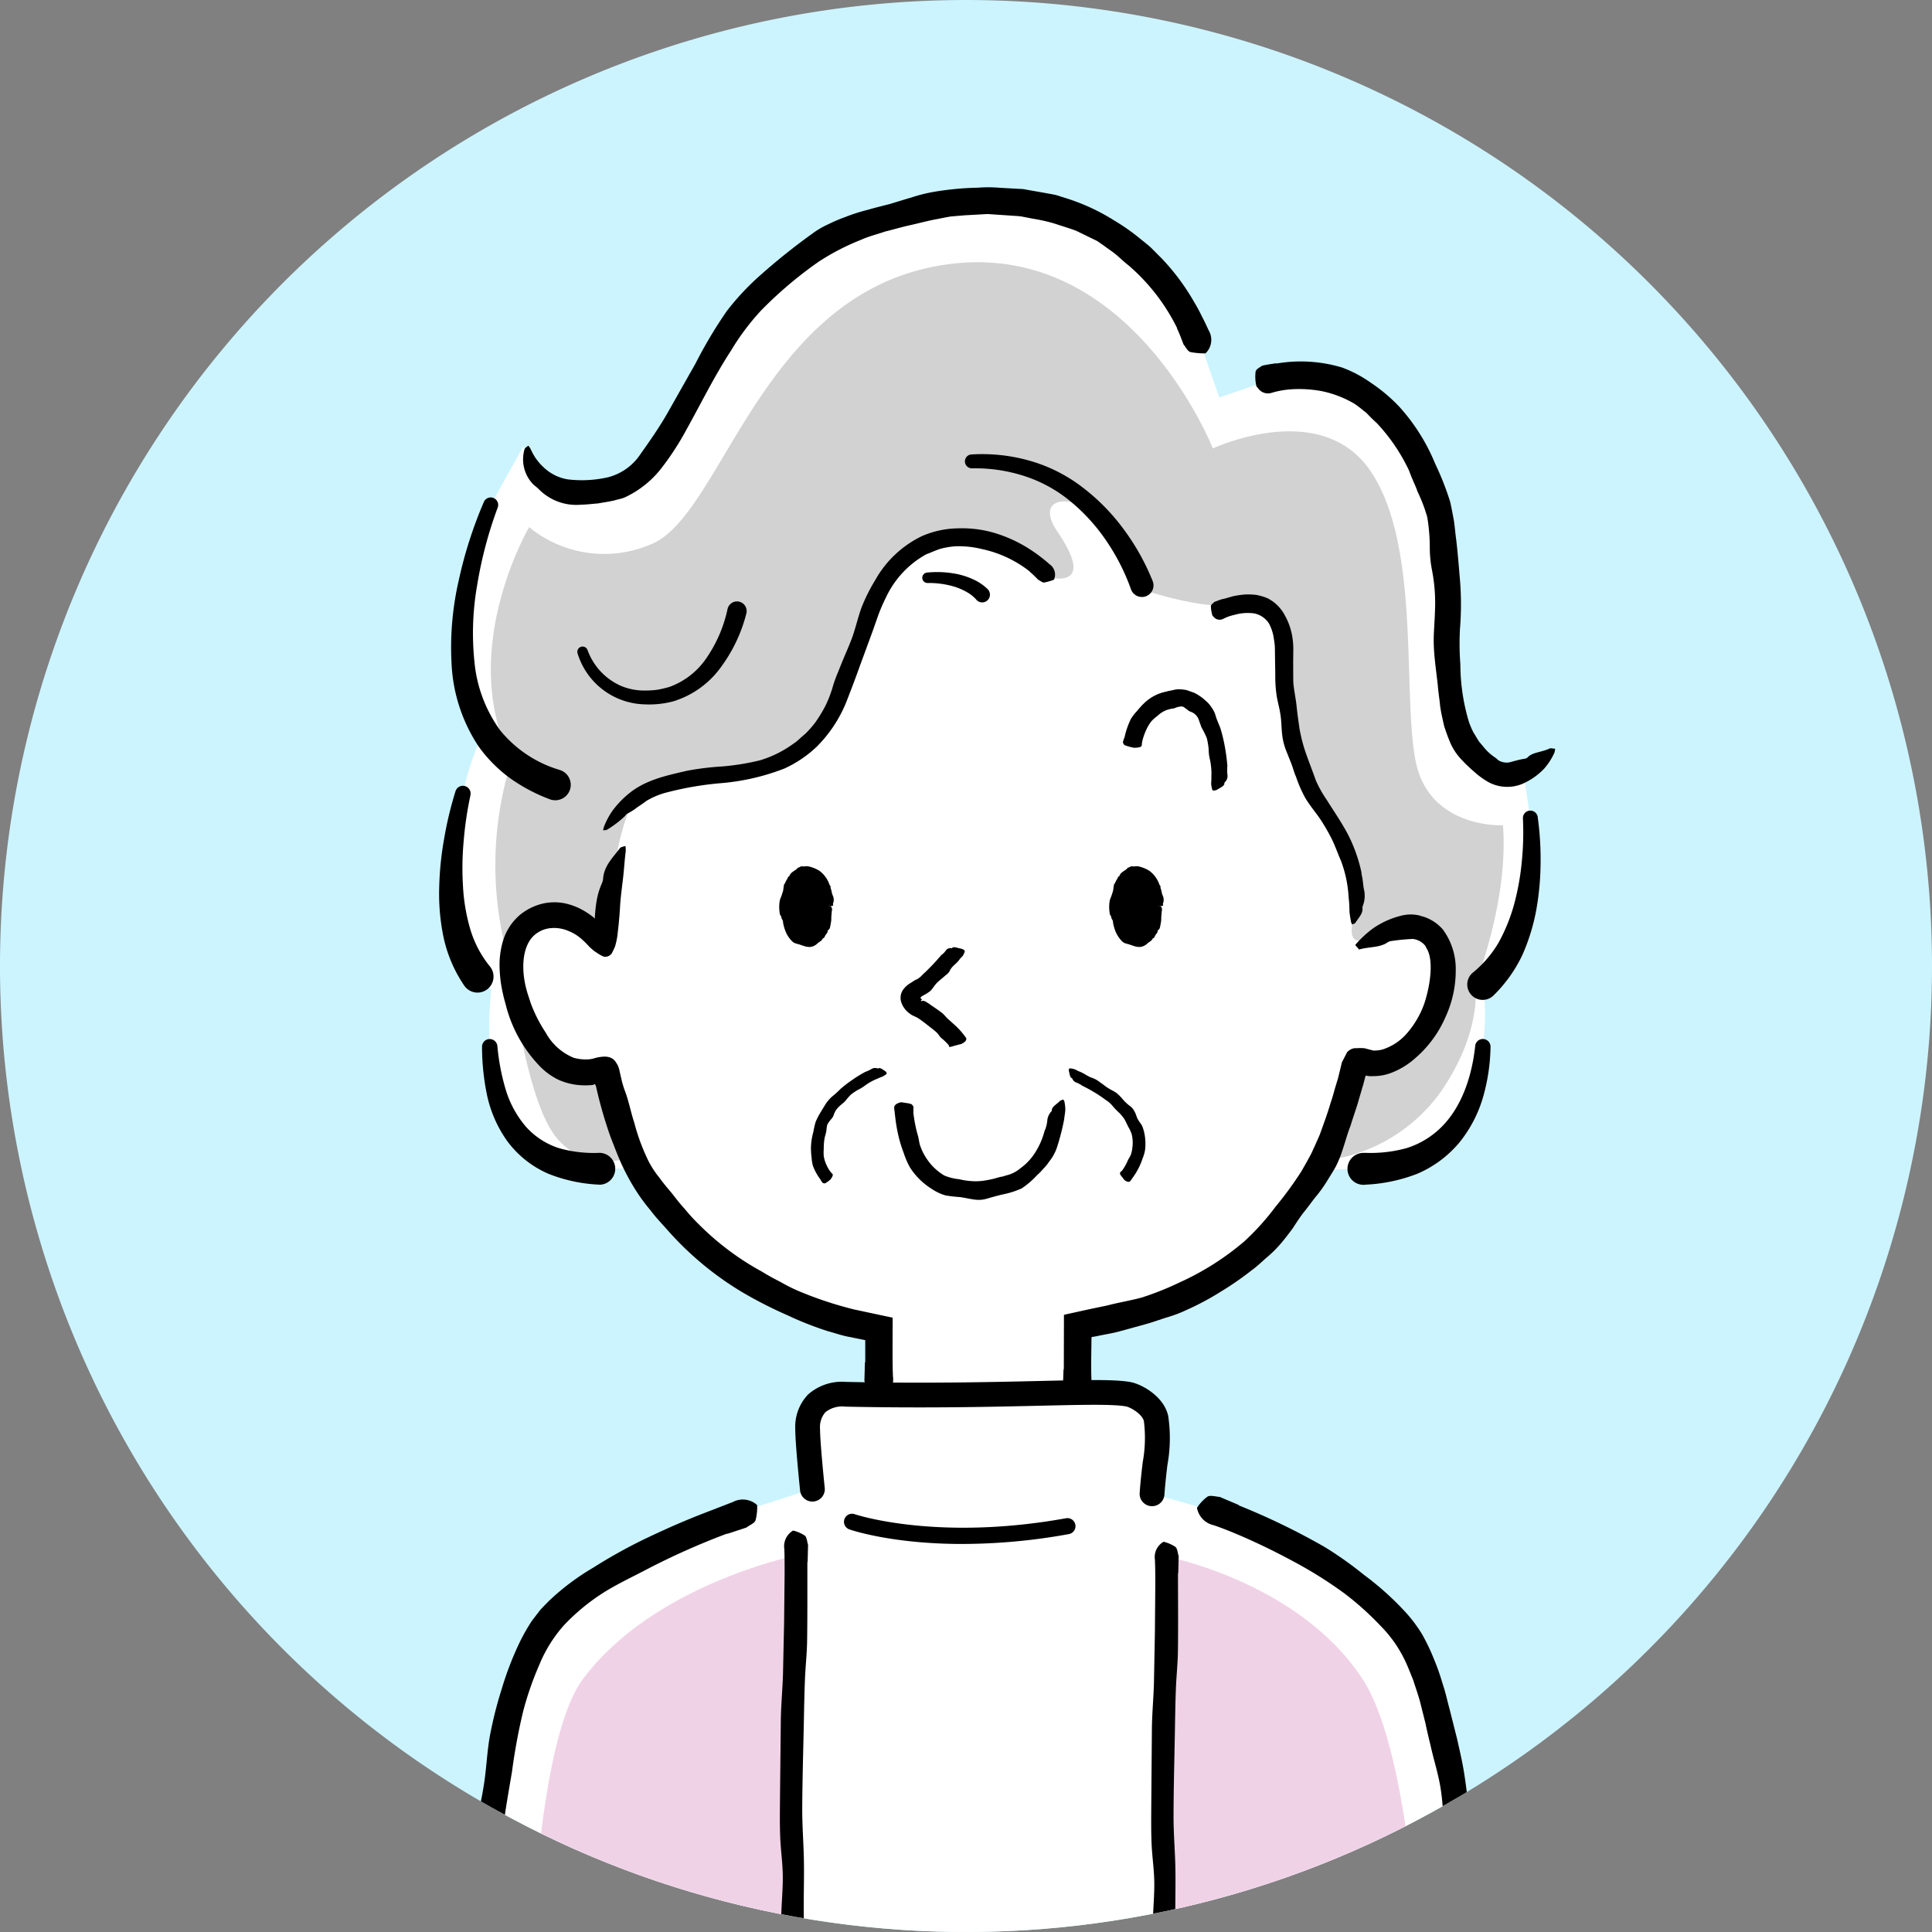 <svg xmlns="http://www.w3.org/2000/svg" xmlns:xlink="http://www.w3.org/1999/xlink" width="230" height="230" viewBox="0 0 230 230">
  <rect x="0" y="0" width="230" height="230" fill="#808080" stroke="none"/>
  <defs>
    <clipPath id="clip-path">
      <path id="パス_71" data-name="パス 71" d="M230,115A115,115,0,1,1,115,0,115,115,0,0,1,230,115" transform="translate(445 194.001)" fill="#ccf4ff"/>
    </clipPath>
    <clipPath id="clip-path-2">
      <rect id="長方形_2" data-name="長方形 2" width="230" height="230" fill="none"/>
    </clipPath>
  </defs>
  <g id="グループ_6" data-name="グループ 6" transform="translate(-445 -194)">
    <path id="パス_35" data-name="パス 35" d="M230,115A115,115,0,1,1,115,0,115,115,0,0,1,230,115" transform="translate(445 194.001)" fill="#ccf4ff"/>
    <g id="マスクグループ_2" data-name="マスクグループ 2" clip-path="url(#clip-path)">
      <g id="グループ_5" data-name="グループ 5" transform="translate(445 194.001)">
        <g id="グループ_4" data-name="グループ 4" transform="translate(0 -0.001)" clip-path="url(#clip-path-2)">
          <path id="パス_37" data-name="パス 37" d="M39.077,230.232c.39-26.424,1.041-74.63,10.588-85.823,7.166-8.4,24.384-13.5,24.384-13.5l6.523-2.085s-.564-5.425-.564-7.16.651-4.2,4.556-4.121c18.7.39,30.2-.651,33.626,0,.883.167,2.937,1.256,3.295,2.892.5,2.275-.2,4.966-.475,8.953l5.41,1.522s17.219,5.828,24.385,14.233c6.5,7.626,7.27,28.94,8.686,52.518.664,11.031.99,29.4,1.164,32.568Z" transform="translate(16.131 48.434)" fill="#fff"/>
          <path id="パス_38" data-name="パス 38" d="M166.493,90.287l-.8-5.177c-1.8.958-4.223.9-6.9-2.809-5.63-7.8,1.588-24.461-6.387-36.842a15.429,15.429,0,0,0-18.57-6.714l-4.367,1.5-1.832-5.237S122.791,14.493,97.32,17.443C65.825,21.091,67.786,48.058,56.85,50.658c-9.262,2.2-10.232-4.6-10.232-4.6l-3.88,6.958s-7.161,16.656-.769,26.914a31.044,31.044,0,0,0-2.54,7.436s-4.131,14.363,1.664,21.732a13.152,13.152,0,0,0,1.712,1.633,41.442,41.442,0,0,0-.2,6.759c.292,4.7,1.337,14.522,13.04,14.567,0,0,1.847.049,4.511-.127,4.59,8.967,13.543,16.379,29.039,18.985v8.244l23.623.308.038-8.5c14.762-2.645,23.485-10.565,28.286-18.908,3.394.143,5.735,0,5.735,0,11.7-.045,13.461-9.883,13.96-14.567a29.093,29.093,0,0,0,.04-7.416c7.252-6.167,5.612-19.783,5.612-19.783" transform="translate(15.688 7.082)" fill="#fff"/>
          <path id="パス_39" data-name="パス 39" d="M97.989,224.008c.168-31.148.4-23.92.4-47.155s-.083-45.711-.083-45.711,15.891,3.011,23.467,14.628,7.926,53.376,8.967,78.324Z" transform="translate(40.45 54.137)" fill="#f0d2e6"/>
          <path id="パス_40" data-name="パス 40" d="M76.56,224.008c-.17-31.148-.4-23.92-.4-47.155s.085-45.711.085-45.711S59.566,134.632,51.3,145.77c-7.537,10.159-7.061,57.281-7.491,78.324Z" transform="translate(18.085 54.137)" fill="#f0d2e6"/>
          <path id="パス_41" data-name="パス 41" d="M127.315,44.263S117.423,19.1,95.38,22.394,69,52.42,60.321,55.718a14.109,14.109,0,0,1-14.4-2.082S37.239,68.388,43.834,81.4a41.109,41.109,0,0,0-.348,23.777s1.736,15.274,5.208,20.48,9.719,2.95,9.719,2.95a35.736,35.736,0,0,1-3.645-10.066s-7.116,1.736-9.373-7.462.174-10.414,2.6-11.107,6.595,3.3,6.943,1.909,1.215-12.5,3.471-15.446,10.76-2.778,16.141-4.686,8.156-6.769,11.454-16.835,12.54-12.454,21.739-5.338c0,0,5.9,1.693,1.085-5.38-2.978-4.373,2.061-4.664,4.99-1.563a18.978,18.978,0,0,1,4.642,8.114c.346.521,8.5,2.778,10.76,2.084s5.728-1.215,6.249,4.859,1.215,13.885,4.165,18.4,5.38,9.2,4.686,12.5-1.041,5.032,1.909,3.991,7.29-3.817,8.679,2.6-3.211,11.541-6.163,12.41-4.077.26-4.077.26l-4.079,11.194a19.922,19.922,0,0,0,13.711-7.984c5.206-7.375,4.251-13.016,4.251-13.016s3.993-9.892,3.3-18.917c0,0-8.851.434-10.412-7.724s.607-25.512-5.294-34.365-18.831-2.776-18.831-2.776" transform="translate(17.073 9.123)" fill="#d2d2d2"/>
          <path id="パス_42" data-name="パス 42" d="M100.194,133.644c0,3.083.033,6.165-.007,9.248-.018,1.517-.189,3.033-.244,4.552-.068,1.752-.09,3.505-.121,5.26-.061,3.33-.155,6.66-.157,9.991,0,2.023.179,4.046.219,6.071.037,1.91-.021,3.82-.006,5.73.016,1.772.047,3.543.114,5.314.107,2.813.2,5.62.072,8.437-.086,1.865.04,3.74.064,5.609l.112,9.836.088,8.8c0,.288-.038.578-.041.867-.011,1.054-.044,2.108-.013,3.16a11.838,11.838,0,0,1-.4,3.98,1.9,1.9,0,0,0-.055.575c.021,1.29-.7,2.294-1.147,3.4-.068.171-.316.26-.482.388a3.179,3.179,0,0,1-.15-.568c-.071-.9-.154-1.8-.174-2.7-.021-1.157.049-2.316.017-3.471-.085-3.141.194-6.283-.064-9.43-.15-1.837-.028-3.7-.023-5.552.007-2.027.073-4.055.021-6.081-.055-2.118-.264-4.233-.322-6.352-.044-1.693.057-3.391.061-5.086a53.6,53.6,0,0,0-.281-6.646,27.638,27.638,0,0,1-.069-3.872c.03-1.58.192-3.158.165-4.734-.025-1.52-.263-3.035-.322-4.556-.065-1.54-.042-3.086-.035-4.628.025-3.064.051-6.126.075-9.2.031-1.712.184-3.422.239-5.134.04-2.056.079-4.093.117-6.134q.023-2.78.047-5.554c0-1.037,0-2.075-.044-3.11a2.092,2.092,0,0,1,.846-2.025c.073-.048.177-.131.237-.109a4.557,4.557,0,0,1,1.355.6c.243.206.267.716.386,1.091a.4.4,0,0,1,0,.116l-.047,1.912Z" transform="translate(40.043 53.632)"/>
          <path id="パス_43" data-name="パス 43" d="M68.988,132.723c-.007,3.129.016,6.259-.031,9.388-.023,1.541-.2,3.081-.259,4.623-.072,1.78-.1,3.56-.136,5.34-.071,3.381-.174,6.762-.185,10.143,0,2.054.168,4.107.2,6.161.031,1.938-.033,3.878-.021,5.818.01,1.8.037,3.6.1,5.393.1,2.855.189,5.706.049,8.566-.092,1.892.03,3.8.047,5.7l.086,9.986.062,8.933c0,.292-.04.586-.042.879-.014,1.071-.051,2.14-.023,3.21a12.132,12.132,0,0,1-.411,4.032,1.9,1.9,0,0,0-.057.582c.018,1.31-.709,2.314-1.157,3.43-.069.172-.318.259-.483.384a3.323,3.323,0,0,1-.148-.579c-.068-.914-.148-1.827-.165-2.742-.018-1.173.055-2.347.027-3.519-.078-3.187.21-6.369-.038-9.566-.146-1.865-.018-3.754-.007-5.633.013-2.054.083-4.111.038-6.165-.051-2.149-.253-4.3-.305-6.445-.04-1.718.066-3.439.073-5.158a54.833,54.833,0,0,0-.261-6.74,28.657,28.657,0,0,1-.059-3.928c.034-1.6.2-3.2.178-4.8-.021-1.541-.253-3.077-.309-4.618-.059-1.563-.032-3.129-.021-4.693q.049-4.662.1-9.33c.035-1.736.192-3.47.253-5.209.044-2.084.089-4.151.134-6.222q.03-2.819.061-5.631c0-1.051.006-2.105-.035-3.153a2.173,2.173,0,0,1,.853-2.066c.072-.051.175-.136.236-.114a4.407,4.407,0,0,1,1.353.591c.243.2.266.723.383,1.1a.361.361,0,0,1,0,.117l-.052,1.941Z" transform="translate(27.128 53.24)"/>
          <path id="パス_44" data-name="パス 44" d="M103.469,50.647l1.222-.346A12.094,12.094,0,0,1,106,50.106a7.717,7.717,0,0,1,1.393.037,5.98,5.98,0,0,1,1.417.418,4.777,4.777,0,0,1,2.029,2.02,7.727,7.727,0,0,1,.928,2.824,8.991,8.991,0,0,1,.078,1.38L111.831,58c0,.814.006,1.619.01,2.422.052.979.288,1.943.39,2.912.089.917.225,1.817.35,2.724a20.461,20.461,0,0,0,.6,2.451c.415,1.266.911,2.465,1.341,3.706a13.54,13.54,0,0,0,1.284,2.3c.821,1.325,1.772,2.67,2.574,4.2a18.462,18.462,0,0,1,1.555,4.351c.035.147.034.3.062.449.129.54.153,1.081.243,1.615a3.324,3.324,0,0,1-.123,2.047.6.6,0,0,0-.033.291c.045.648-.514,1.173-.848,1.718-.051.085-.249.13-.379.194a1.136,1.136,0,0,1-.133-.274c-.075-.435-.16-.866-.194-1.3a13.894,13.894,0,0,0-.1-1.666,14.374,14.374,0,0,0-.925-4.378c-.353-.794-.633-1.616-1.01-2.409a22.568,22.568,0,0,0-1.457-2.536c-.585-.858-1.294-1.67-1.83-2.612a15.45,15.45,0,0,1-1.03-2.386c-.237-.518-.363-1.069-.572-1.6-.182-.456-.373-.935-.63-1.582a7.372,7.372,0,0,1-.463-1.916c-.09-.8-.075-1.6-.209-2.383-.11-.753-.335-1.492-.449-2.251a14.988,14.988,0,0,1-.154-2.317l-.034-2.3-.014-1.041a7.178,7.178,0,0,0-.106-.949,5.379,5.379,0,0,0-.6-1.931,2.7,2.7,0,0,0-1.8-1.205,5.727,5.727,0,0,0-2.318.182A5.354,5.354,0,0,0,103.5,53a.921.921,0,0,1-1.154-.259c-.048-.044-.12-.1-.131-.151a4.142,4.142,0,0,1-.181-1.1c.017-.218.26-.339.407-.5a.129.129,0,0,1,.057-.025c.322-.113.626-.247.962-.338Z" transform="translate(42.119 20.675)"/>
          <path id="パス_45" data-name="パス 45" d="M71.315,77.58c-.013,2.058-1.187,4.1-2.612,4.09s-2.556-2.075-2.552-4.134,1.187-4.1,2.617-4.086,2.564,2.071,2.547,4.13" transform="translate(27.307 30.322)"/>
          <path id="パス_46" data-name="パス 46" d="M71.625,77.774l-.468-.1c-.213-.047-.263-.1-.218-.17a.54.54,0,0,0,.088-.144.869.869,0,0,0-.021-.462c-.008-.027-.038-.049-.057-.073s-.066-.052-.054-.085a1.312,1.312,0,0,0-.086-.771,2.949,2.949,0,0,0-.24-.493c-.035-.085.013-.218-.054-.288-.261-.25-.393-.575-.648-.794a2.3,2.3,0,0,0-.227-.186.292.292,0,0,0-.257-.085c-.082.021-.126-.058-.194-.1a.444.444,0,0,0-.463-.006.616.616,0,0,1-.377.1c-.064.008-.081.089-.136.109a.765.765,0,0,0-.4.318,3.171,3.171,0,0,0-.328.528c-.044.143-.127.261-.168.4a4.591,4.591,0,0,0-.1.53.5.5,0,0,1-.093.171.321.321,0,0,0-.065.26c.024.106-.068.185-.107.277-.007.016-.051.024-.037.04.147.188-.123.3-.155.458-.027.107-.137.213-.085.325a.881.881,0,0,1,.045.266.191.191,0,0,1-.078.194.118.118,0,0,0,0,.2c.073.061.057.126.081.188a.993.993,0,0,0,.106.192.233.233,0,0,1,.035.066,4.017,4.017,0,0,0,.184.633c.031.076.122.134.113.222a.469.469,0,0,0,0,.246.354.354,0,0,0,.073.129.338.338,0,0,1,.079.417c-.014.032.023.042.024.069a2.218,2.218,0,0,0,.025.237c.006.025.014.051.042.059.119.042.134.146.164.253a.462.462,0,0,0,.271.275c.318.136.561.28.835.374a.8.8,0,0,0,.336.045.359.359,0,0,0,.153-.089c.066-.042.162.03.246.013a.435.435,0,0,0,.374-.229,1.859,1.859,0,0,1,.309-.408c.072-.11.223-.164.246-.314.052-.267.266-.441.34-.7a3.945,3.945,0,0,0,.155-.61,1.039,1.039,0,0,0-.066-.342.1.1,0,0,1,0-.058c.044-.11-.031-.242-.057-.357a.778.778,0,0,1,.01-.379c.017-.072.117-.137.307-.2.143-.047.268-.1.4-.155.405.011.405.016.452.1a.592.592,0,0,1,.047.459c-.024.1-.008.2-.028.3a6.74,6.74,0,0,0-.038.764l0,.014c-.028.2-.054.4-.1.6a2.8,2.8,0,0,1-.065.321.655.655,0,0,1-.1.179c-.045.061-.154.088-.155.167,0,.257-.215.393-.314.6-.065.117-.088.284-.27.3-.11.319-.446.414-.682.648a1.445,1.445,0,0,1-.858.384,2.031,2.031,0,0,1-.723-.12c-.2-.065-.4-.131-.591-.2a3.985,3.985,0,0,1-.547-.165,1.47,1.47,0,0,1-.386-.328,3.6,3.6,0,0,1-.634-1,5.146,5.146,0,0,1-.312-1.067.725.725,0,0,0-.107-.4c-.141-.165-.061-.38-.253-.543-.014-.011-.007-.028-.01-.042a4.476,4.476,0,0,1-.027-1.64c.057-.271.2-.523.27-.78.041-.153.107-.3.137-.449.035-.22.058-.451.1-.682a.085.085,0,0,1,.018-.04c.15-.181.2-.415.339-.6.1-.114.076-.321.277-.365.107-.414.533-.588.862-.842.071-.049.1-.165.2-.182.167-.032.294-.191.487-.153.236.038.452-.038.677-.006a4.026,4.026,0,0,1,1.373.551A3.4,3.4,0,0,1,71.651,75.2a1.445,1.445,0,0,1,.129.2c.017.049-.028.123-.007.17.127.3.134.616.264.91a1.187,1.187,0,0,1,.034.945.225.225,0,0,0,.014.162c.028.1-.031.133-.459.189" transform="translate(27.102 30.129)"/>
          <path id="パス_47" data-name="パス 47" d="M99.117,77.58c-.013,2.058-1.187,4.1-2.612,4.09s-2.556-2.075-2.552-4.134,1.187-4.1,2.617-4.086,2.564,2.071,2.547,4.13" transform="translate(38.784 30.322)"/>
          <path id="パス_48" data-name="パス 48" d="M99.427,77.774l-.468-.1c-.213-.047-.263-.1-.218-.17a.54.54,0,0,0,.088-.144.869.869,0,0,0-.021-.462c-.008-.027-.038-.049-.057-.073s-.066-.052-.054-.085a1.312,1.312,0,0,0-.086-.771,2.947,2.947,0,0,0-.24-.493c-.035-.085.013-.218-.054-.288-.261-.25-.393-.575-.648-.794a2.3,2.3,0,0,0-.227-.186.292.292,0,0,0-.257-.085c-.082.021-.126-.058-.194-.1a.445.445,0,0,0-.463-.006.616.616,0,0,1-.377.1c-.064.008-.082.089-.134.109a.763.763,0,0,0-.4.318,3.27,3.27,0,0,0-.328.528c-.044.143-.127.261-.168.4a4.584,4.584,0,0,0-.1.53.5.5,0,0,1-.093.171.316.316,0,0,0-.065.26c.024.106-.068.185-.109.277-.006.016-.049.024-.035.04.147.188-.123.3-.155.458-.027.107-.137.213-.085.325a.881.881,0,0,1,.045.266.194.194,0,0,1-.078.194.118.118,0,0,0,0,.2c.073.061.057.126.081.188a.994.994,0,0,0,.106.192.233.233,0,0,1,.035.066,4.015,4.015,0,0,0,.184.633c.031.076.121.134.113.222a.469.469,0,0,0,0,.246.376.376,0,0,0,.073.129.338.338,0,0,1,.079.417c-.014.032.021.042.024.069a2.214,2.214,0,0,0,.025.237c.006.025.014.051.042.059.119.042.134.146.164.253a.463.463,0,0,0,.271.275c.318.136.561.28.835.374a.8.8,0,0,0,.336.045.359.359,0,0,0,.153-.089c.066-.042.162.03.246.013a.435.435,0,0,0,.374-.229,1.859,1.859,0,0,1,.309-.408c.072-.11.223-.164.246-.314.052-.267.266-.441.34-.7a3.943,3.943,0,0,0,.155-.61,1.04,1.04,0,0,0-.066-.342.1.1,0,0,1,0-.058c.044-.11-.031-.242-.057-.357a.778.778,0,0,1,.01-.379c.017-.072.117-.137.307-.2.143-.047.268-.1.4-.155.405.011.405.016.452.1a.592.592,0,0,1,.047.459c-.024.1-.008.2-.028.3a6.42,6.42,0,0,0-.038.764l0,.014c-.028.2-.054.4-.1.6a2.8,2.8,0,0,1-.065.321.656.656,0,0,1-.1.179c-.045.061-.154.088-.155.167,0,.257-.215.393-.314.6-.065.117-.088.284-.27.3-.11.319-.446.414-.682.648a1.445,1.445,0,0,1-.858.384,2.031,2.031,0,0,1-.723-.12c-.2-.065-.4-.131-.591-.2a3.909,3.909,0,0,1-.545-.165,1.455,1.455,0,0,1-.387-.328,3.607,3.607,0,0,1-.636-1,5.319,5.319,0,0,1-.311-1.067.725.725,0,0,0-.107-.4c-.143-.165-.061-.38-.251-.543-.014-.011-.008-.028-.011-.042a4.477,4.477,0,0,1-.027-1.64c.057-.271.2-.523.27-.78.041-.153.109-.3.137-.449.035-.22.058-.451.1-.682a.085.085,0,0,1,.018-.04c.15-.181.2-.415.339-.6.1-.114.076-.321.278-.365.106-.414.531-.588.86-.842.071-.049.1-.165.2-.182.167-.032.294-.191.487-.153.236.038.452-.038.677-.006a4.046,4.046,0,0,1,1.375.551A3.408,3.408,0,0,1,99.453,75.2a1.445,1.445,0,0,1,.129.2c.017.049-.028.123-.007.17.127.3.134.616.264.91a1.187,1.187,0,0,1,.034.945.225.225,0,0,0,.014.162c.028.1-.031.133-.459.189" transform="translate(38.578 30.129)"/>
          <path id="パス_49" data-name="パス 49" d="M81.645,91.51a6.39,6.39,0,0,0-.927-.9c-.184-.162-.309-.422-.5-.609a7.422,7.422,0,0,0-.711-.593c-.469-.366-.94-.75-1.455-1.1a3.484,3.484,0,0,0-.516-.268l-.275-.133a4.211,4.211,0,0,1-.357-.242A2.726,2.726,0,0,1,75.95,86.3a1.686,1.686,0,0,1,.236-1.423,2.91,2.91,0,0,1,.923-.824l.41-.266a1.942,1.942,0,0,1,.314-.15,2.735,2.735,0,0,0,.716-.6c.411-.366.8-.767,1.192-1.173q.515-.551,1.01-1.129c.031-.038.09-.052.126-.088a2.7,2.7,0,0,0,.373-.4.652.652,0,0,1,.7-.314.1.1,0,0,0,.1-.049c.129-.184.689.049,1.095.11a2.685,2.685,0,0,1,.35.179c.011.055.041.124.028.16a2.129,2.129,0,0,1-.208.476c-.123.178-.307.3-.425.482-.328.486-.884.757-1.14,1.318-.15.329-.469.5-.718.737-.281.254-.592.472-.853.747-.273.291-.475.675-.778.954a5.179,5.179,0,0,1-.838.523c-.253.161-.4.233-.209.393.124.076.061.065.042.1s-.134.114-.061.155.2-.1.475.045a4.4,4.4,0,0,1,.654.418c.437.3.9.6,1.353.954.253.195.452.475.692.7l.893.8a8.714,8.714,0,0,1,.8.843c.148.177.294.369.451.588.134.167.076.451-.427.711a.836.836,0,0,1-.172.078c-.366.079-.77.2-1.057.278a1.365,1.365,0,0,1-.311.057c-.01,0-.007-.006-.007-.006a.577.577,0,0,0-.054-.161Z" transform="translate(31.324 32.95)"/>
          <path id="パス_50" data-name="パス 50" d="M94.789,63.921a9.769,9.769,0,0,1,.769-2.292,5.753,5.753,0,0,1,.757-.978,8.986,8.986,0,0,1,.983-1.057,5.254,5.254,0,0,1,2.488-1.236c.273-.095.544-.113.824-.185a2.458,2.458,0,0,1,.835-.086,4.287,4.287,0,0,1,.788.1c.287.1.565.2.849.3a5.618,5.618,0,0,1,1.328.9,3.711,3.711,0,0,1,.8.907,3.14,3.14,0,0,1,.479,1.041c.151.478.352.9.528,1.355a18.926,18.926,0,0,1,.567,2.388q.189,1.068.273,2.136c.008.071-.023.141-.021.213.008.256-.013.513.018.767a1.016,1.016,0,0,1-.312.964.168.168,0,0,0-.044.137c.014.312-.572.541-.94.784a1.826,1.826,0,0,1-.391.068c-.04-.045-.1-.088-.114-.131a3.814,3.814,0,0,1-.122-.617c-.011-.261.04-.527.016-.788a8.048,8.048,0,0,0-.161-2.14,5.229,5.229,0,0,1-.158-1.246,7.9,7.9,0,0,0-.226-1.342,10.114,10.114,0,0,0-.624-1.257c-.127-.355-.243-.674-.359-1a1.557,1.557,0,0,0-.893-.859,1.083,1.083,0,0,1-.494-.314c-.206-.085-.319-.322-.643-.329a2.309,2.309,0,0,0-.834.213,1.756,1.756,0,0,1-.379.058c-.116.037-.233.066-.352.092a3.116,3.116,0,0,0-1.274.749,4.821,4.821,0,0,0-.732.643,4.762,4.762,0,0,0-.639,1.077,6.514,6.514,0,0,0-.4,1.106,2.858,2.858,0,0,0-.112.651c-.006.184-.167.3-.742.326a.87.87,0,0,1-.191,0,5.98,5.98,0,0,1-1.057-.287c-.186-.079-.186-.222-.26-.332-.007-.011,0-.021,0-.03.041-.165.088-.326.137-.485Z" transform="translate(39.06 23.977)"/>
          <path id="パス_51" data-name="パス 51" d="M89.673,131.188l.014-5.388,0-1.077c.333-.092.7-.158,1.043-.239l2.06-.452,2.077-.434c1.341-.352,2.727-.574,4.082-.94a35.3,35.3,0,0,0,4.487-1.79,32.428,32.428,0,0,0,7.739-4.909,30.164,30.164,0,0,0,3.726-4.141,42.227,42.227,0,0,0,3.086-4.236c.4-.708.81-1.407,1.178-2.129.338-.739.677-1.475.992-2.22.432-1.215.886-2.41,1.243-3.642.209-.6.384-1.219.554-1.837l.277-.92.073-.229.088-.36.179-.723.2-.851.418-.81.206-.405a1.6,1.6,0,0,1,.34-.28,1.258,1.258,0,0,1,.819-.2,5.516,5.516,0,0,1,.89,0l.976.25a.518.518,0,0,0,.275.027l.189-.007a3.448,3.448,0,0,0,.774-.133,6.411,6.411,0,0,0,2.953-2.015,10.954,10.954,0,0,0,1.972-3.425c.75-2.256,1.12-5.181.3-6.546-.09-.112-.107-.28-.208-.377a2.189,2.189,0,0,0-1.459-.78,23.981,23.981,0,0,0-2.6.253,1.063,1.063,0,0,0-.451.188c-.9.6-2.142.479-3.293.8-.114.041-.123-.119-.113-.069,0,.013-.035.021.008.013-.048.017.01-.031-.008-.01v0l-.389-.438.038-.062a.876.876,0,0,1,.088-.114A12.925,12.925,0,0,1,126.5,78.7a10.21,10.21,0,0,1,3.331-1.5,4.708,4.708,0,0,1,1.366-.141,5.586,5.586,0,0,1,.716.093l.634.184a5.149,5.149,0,0,1,2.253,1.509,7.942,7.942,0,0,1,1.531,4.869,13.184,13.184,0,0,1-1.2,5.507,13.572,13.572,0,0,1-3.718,5.025A9.066,9.066,0,0,1,128.4,96a5.966,5.966,0,0,1-1.863.3l-.243.006-.109,0-.178-.01a1.056,1.056,0,0,1-.239-.037c-.2-.106-.213.179-.253.3l-.114.441c-.049.178-.054.226-.15.534l-.452,1.537c-.287,1.055-.678,2.075-.99,3.124-.4,1.016-.674,2.084-1.034,3.129a12.93,12.93,0,0,1-.742,1.776c-.312.564-.67,1.106-1,1.654a15.751,15.751,0,0,1-1.376,1.916c-.492.613-.937,1.255-1.435,1.858-.461.6-.872,1.232-1.284,1.875-.454.608-.911,1.219-1.41,1.8a14.052,14.052,0,0,1-1.642,1.639c-.588.5-1.136,1.057-1.766,1.507a37.089,37.089,0,0,1-3.783,2.625,32.638,32.638,0,0,1-4.049,2.162,15.8,15.8,0,0,1-2.388.9c-.812.25-1.6.551-2.42.774l-2.91.8c-.964.291-1.961.422-2.939.641l-.329.059-.186.03c-.184-.021-.14.144-.151.268l-.028,2.131c-.007.988-.011,1.977.035,2.963a1.848,1.848,0,0,1-1.03,1.928c-.088.047-.212.126-.285.1a6.282,6.282,0,0,1-1.626-.572c-.292-.2-.318-.682-.458-1.04a.288.288,0,0,1,0-.11l.068-1.821Z" transform="translate(36.972 31.811)"/>
          <path id="パス_52" data-name="パス 52" d="M85.629,132.743l0-2.533c0-.081.007-.1-.045-.1l-1.847-.377c-.858-.153-1.69-.451-2.532-.677a39.422,39.422,0,0,1-4.811-1.892,51.006,51.006,0,0,1-5.322-2.706,37.544,37.544,0,0,1-8.747-7.181c-.759-.866-1.567-1.691-2.262-2.615a21.658,21.658,0,0,1-2.023-2.823,26.246,26.246,0,0,1-1.523-2.9c-.439-1-.822-2.023-1.219-3.038a51.849,51.849,0,0,1-1.681-5.815.791.791,0,0,0-.058-.219l-.032-.082a.755.755,0,0,0-.068-.131c-.048-.035-.113.016-.157.038l-.069.03c-.028.007.024.008-.278.037a8.775,8.775,0,0,1-1.293,0,7.56,7.56,0,0,1-2.577-.65,7.994,7.994,0,0,1-2.126-1.527A16.265,16.265,0,0,1,43.29,91.7c-.165-.478-.309-.918-.446-1.471l-.167-.609c-.068-.233-.121-.475-.174-.716a15.4,15.4,0,0,1-.4-3,10.081,10.081,0,0,1,.383-3.258,6.577,6.577,0,0,1,1.992-3.121A6.756,6.756,0,0,1,47.021,78.2a6.24,6.24,0,0,1,2.946-.065,7.725,7.725,0,0,1,2.512,1.075c.189.112.35.24.526.36.141.1.418.328.35.268l.01,0v-.014c0-.013.021.09.037.095.025-.014.055.041.038-.147l0-.047.018-.26.045-.545c.035-.364.082-.726.146-1.088a8.613,8.613,0,0,1,.646-2.139,2.059,2.059,0,0,0,.137-.633c.146-1.452,1.2-2.454,1.986-3.505.123-.164.435-.188.66-.273a3.217,3.217,0,0,1,.037.633c-.124.954-.182,1.912-.283,2.871-.131,1.231-.325,2.472-.393,3.737l-.064.947-.1,1.132-.153,1.37a9.365,9.365,0,0,1-.266,1.235,8.442,8.442,0,0,1-.4.859.962.962,0,0,1-.937.4,3.8,3.8,0,0,1-.766-.414l-.448-.3-.493-.441c-.24-.254-.478-.519-.73-.74a6.375,6.375,0,0,0-.7-.581,4.98,4.98,0,0,0-1.054-.571,4.25,4.25,0,0,0-2.269-.338,3.388,3.388,0,0,0-2.027,1.021c-1.15,1.235-1.311,3.471-.92,5.473a12.2,12.2,0,0,0,.42,1.585l.266.812c.089.25.189.5.294.749a17,17,0,0,0,1.507,2.8A6.69,6.69,0,0,0,50.921,96.5a5.016,5.016,0,0,0,1.064.184c.184.011.367.016.55.008a2.785,2.785,0,0,0,.729-.1,4.842,4.842,0,0,1,1.119-.22,2.045,2.045,0,0,1,.886.1,1.4,1.4,0,0,1,.7.6,2.506,2.506,0,0,1,.4.949l.175.777c.057.235.134.6.165.685.086.287.162.575.27.855.49,1.257.73,2.6,1.15,3.88a24.53,24.53,0,0,0,1.718,4.627,11.389,11.389,0,0,0,1.312,1.978c.456.646.975,1.239,1.478,1.841.485.627.966,1.255,1.509,1.835a20.512,20.512,0,0,0,1.6,1.758,32.59,32.59,0,0,0,7.58,5.7c.756.475,1.55.89,2.348,1.305a18.907,18.907,0,0,0,2.437,1.181,44.743,44.743,0,0,0,6.194,2.02l3.67.784.632.131c.092.033.242.018.285.09v.324l-.006,1.294-.007,1.974c0,1.136,0,2.273.049,3.406a2.22,2.22,0,0,1-1.021,2.224c-.088.054-.211.146-.284.122a5.738,5.738,0,0,1-1.629-.65c-.294-.225-.322-.783-.463-1.192a.382.382,0,0,1,0-.127l.059-2.1Z" transform="translate(17.377 29.426)"/>
          <path id="パス_53" data-name="パス 53" d="M101.03,54.235a25.147,25.147,0,0,0-2.854-5.595,22.21,22.21,0,0,0-4.231-4.692A16.568,16.568,0,0,0,88.471,40.9a18.923,18.923,0,0,0-6.262-.949l-.085,0a.828.828,0,0,1,.01-1.656,20.728,20.728,0,0,1,6.918.762,18.638,18.638,0,0,1,6.256,3.16,24.511,24.511,0,0,1,4.9,4.994,27.477,27.477,0,0,1,3.44,6.147,1.381,1.381,0,1,1-2.568,1.016l-.018-.049Z" transform="translate(33.569 15.803)"/>
          <path id="パス_54" data-name="パス 54" d="M101.636,49.679a13.893,13.893,0,0,0-5.761-2.7,11.434,11.434,0,0,0-3.1-.321,9.365,9.365,0,0,0-1.794.3c-.574.182-1.115.441-1.683.65a11.359,11.359,0,0,0-4.772,5.073,22.306,22.306,0,0,0-.9,2.05l-.756,2.14c-.5,1.366-1,2.718-1.5,4.08-.454,1.28-.94,2.563-1.444,3.854a15.94,15.94,0,0,1-3.661,5.7,14.013,14.013,0,0,1-3.877,2.618A26.991,26.991,0,0,1,64.8,74.862a38.021,38.021,0,0,0-6.353,1.089c-.2.045-.383.1-.574.161A9.006,9.006,0,0,0,55.93,77c-.348.284-.726.513-1.088.766a6.934,6.934,0,0,1-1.153.729,1.147,1.147,0,0,0-.275.29,12.586,12.586,0,0,1-2.1,1.6c-.113.089-.325.061-.493.09a2.253,2.253,0,0,1,.11-.445,8.846,8.846,0,0,1,1.013-1.9,11.363,11.363,0,0,1,1.93-2.022c2-1.659,4.559-2.169,6.91-2.721A33.427,33.427,0,0,1,65,72.868a29.023,29.023,0,0,0,4.467-.722,13.136,13.136,0,0,0,4.041-2.009c.493-.308.884-.767,1.353-1.125a12.785,12.785,0,0,0,1.192-1.344A16.666,16.666,0,0,0,77.3,65.624a14.006,14.006,0,0,0,.873-2.286c.26-.908.664-1.793,1.016-2.7.445-1.1.954-2.19,1.359-3.33.37-1.1.64-2.259,1.043-3.378a21.494,21.494,0,0,1,1.656-3.3,12.668,12.668,0,0,1,5.568-5.2,11.141,11.141,0,0,1,4.2-.906,13.7,13.7,0,0,1,4.965.726,16.6,16.6,0,0,1,4,2,19.293,19.293,0,0,1,1.989,1.544,1.5,1.5,0,0,1,.589,1.678c-.023.065-.051.164-.1.178a7.143,7.143,0,0,1-1.122.322c-.23.021-.47-.215-.709-.326a.2.2,0,0,1-.058-.052,11.958,11.958,0,0,0-.949-.9Z" transform="translate(20.977 18.376)"/>
          <path id="パス_55" data-name="パス 55" d="M121.927,32.551a23.571,23.571,0,0,0-5.807-7.491c-.619-.473-1.164-1.047-1.791-1.522-.637-.456-1.277-.925-1.937-1.369l-2.478-1.207c-.862-.325-1.755-.579-2.633-.877a20.929,20.929,0,0,0-2.59-.574l-1.31-.257c-.441-.059-.891-.071-1.337-.107l-2.684-.181-2.7.15q-.816.07-1.639.137c-.544.086-1.085.2-1.626.307-1.086.188-2.145.487-3.213.726-1.01.216-1.992.518-3,.759-.968.333-1.975.576-2.909,1a27.885,27.885,0,0,0-5.025,2.6,48.291,48.291,0,0,0-6.81,5.761,28.43,28.43,0,0,0-3.607,4.8c-1.941,2.964-3.521,6.191-5.339,9.463a33.081,33.081,0,0,1-2.826,4.38,11.857,11.857,0,0,1-4.532,3.668c-.38.155-.8.219-1.188.339-.68.162-1.3.239-1.95.36-.671.049-1.328.14-2.019.151a6.252,6.252,0,0,1-5.015-1.818,5.929,5.929,0,0,0-.6-.514,4.252,4.252,0,0,1-1.144-4.193c.028-.2.3-.38.48-.5a3.182,3.182,0,0,1,.3.469A6.283,6.283,0,0,0,46.49,49.1a5.431,5.431,0,0,0,2.892,1.454A13.97,13.97,0,0,0,54.19,50.3a6.587,6.587,0,0,0,3.774-2.646c1.1-1.558,2.268-3.208,3.285-4.987L64.6,36.744a54.129,54.129,0,0,1,3.72-6.236,30.54,30.54,0,0,1,4.029-4.294A75.209,75.209,0,0,1,78.4,21.37a10.211,10.211,0,0,1,1.947-1.163,20,20,0,0,1,2.094-.894,20.836,20.836,0,0,1,2.635-.841c.883-.26,1.77-.472,2.652-.7.842-.256,1.68-.52,2.526-.763a18.594,18.594,0,0,1,2.56-.657,35.165,35.165,0,0,1,5.36-.52,16.227,16.227,0,0,1,2.7.014l2.706.148,2.69.475c.446.088.9.151,1.339.264l1.31.417a24.449,24.449,0,0,1,5.534,2.594,24.973,24.973,0,0,1,2.985,2.087c.465.39.958.747,1.4,1.164l1.281,1.286a26.83,26.83,0,0,1,3.882,5.247c.319.518.6,1.06.867,1.609.288.537.541,1.094.8,1.652a2.222,2.222,0,0,1-.185,2.571c-.071.081-.165.2-.243.194a8.491,8.491,0,0,1-1.743-.161c-.328-.1-.545-.588-.8-.893a.374.374,0,0,1-.044-.109c-.239-.608-.456-1.225-.749-1.817Z" transform="translate(18.208 6.514)"/>
          <path id="パス_56" data-name="パス 56" d="M43.553,43.146a49.093,49.093,0,0,0-2.417,9.09,33.1,33.1,0,0,0-.345,9.244,16.472,16.472,0,0,0,3.066,8.167,14.411,14.411,0,0,0,7.046,4.7l.059.02a1.843,1.843,0,1,1-1.14,3.505c-.044-.014-.089-.031-.131-.049a20.48,20.48,0,0,1-4.665-2.487,16.771,16.771,0,0,1-3.757-3.8,19.429,19.429,0,0,1-3.2-9.8,35.578,35.578,0,0,1,.848-9.922,50.947,50.947,0,0,1,3-9.37.89.89,0,0,1,1.65.664Z" transform="translate(15.69 17.301)"/>
          <path id="パス_57" data-name="パス 57" d="M130.533,88.483a22.873,22.873,0,0,1-.853,5.863,15.414,15.414,0,0,1-2.8,5.459A13.3,13.3,0,0,1,121.8,103.6a19.421,19.421,0,0,1-6.127,1.291,1.9,1.9,0,1,1-.271-3.781c.051,0,.1-.006.153-.006h.1a16,16,0,0,0,4.98-.591,10.243,10.243,0,0,0,4.142-2.567c2.352-2.395,3.549-5.98,3.932-9.57v-.014a.915.915,0,0,1,1.824.122" transform="translate(46.91 36.14)"/>
          <path id="パス_58" data-name="パス 58" d="M42.443,88.374a26.434,26.434,0,0,0,1,5.222,12.182,12.182,0,0,0,2.379,4.37,8.978,8.978,0,0,0,3.911,2.564,15.152,15.152,0,0,0,4.843.572h.114a1.9,1.9,0,0,1,.03,3.791c-.052,0-.107,0-.158-.006a18.557,18.557,0,0,1-6.016-1.283,12.03,12.03,0,0,1-4.918-3.888A14.723,14.723,0,0,1,41.206,94.2a28.433,28.433,0,0,1-.588-5.716.913.913,0,0,1,.9-.931.925.925,0,0,1,.927.824" transform="translate(16.767 36.142)"/>
          <path id="パス_59" data-name="パス 59" d="M132.029,69.065a36.39,36.39,0,0,1,.342,5.484,32.791,32.791,0,0,1-.5,5.51A23.926,23.926,0,0,1,130.2,85.5a16.75,16.75,0,0,1-3.474,4.849,1.836,1.836,0,0,1-2.542-2.649c.037-.034.073-.068.112-.1l.057-.044a13.369,13.369,0,0,0,3.011-3.521,21.057,21.057,0,0,0,1.858-4.577,30.3,30.3,0,0,0,.908-5.031,34.589,34.589,0,0,0,.141-5.152V69.24a.885.885,0,0,1,1.76-.175" transform="translate(51.031 28.198)"/>
          <path id="パス_60" data-name="パス 60" d="M40.722,67.365a42.16,42.16,0,0,0-.8,5.41,35.231,35.231,0,0,0-.082,5.428,22.347,22.347,0,0,0,.893,5.171A12.835,12.835,0,0,0,43,87.665l.032.038A1.906,1.906,0,1,1,40.1,90.146c-.034-.04-.069-.085-.1-.127a16.333,16.333,0,0,1-2.484-5.811,25.445,25.445,0,0,1-.507-5.954,37.889,37.889,0,0,1,.592-5.783,43.85,43.85,0,0,1,1.348-5.616.92.92,0,0,1,1.776.473Z" transform="translate(15.279 27.334)"/>
          <path id="パス_61" data-name="パス 61" d="M108.3,30.7a17.08,17.08,0,0,1,7.8.472,14.562,14.562,0,0,1,3.436,1.818,19.527,19.527,0,0,1,3.354,2.819,23.2,23.2,0,0,1,4.3,6.814,33.952,33.952,0,0,1,1.784,4.532c.17.742.309,1.492.446,2.242.113.75.167,1.5.273,2.251.161,1.385.283,2.775.391,4.148a36.144,36.144,0,0,1,.058,6.5,32.952,32.952,0,0,0,.047,4.213,24.082,24.082,0,0,0,1.013,6.832,10.243,10.243,0,0,0,.55,1.287c.25.377.444.769.715,1.143.315.35.608.754.927,1.068a5.852,5.852,0,0,0,.969.788,3.9,3.9,0,0,1,.345.3,1.913,1.913,0,0,0,1.238.264c.5-.1,1.041-.314,1.975-.456a.665.665,0,0,0,.315-.186c.558-.581,1.66-.574,2.573-1.019.138-.069.431.028.661.021a1.941,1.941,0,0,1-.093.5,7.776,7.776,0,0,1-1.215,1.882,7.943,7.943,0,0,1-2.461,1.749,4.7,4.7,0,0,1-4.265-.206,9.945,9.945,0,0,1-1.635-1.207,17.872,17.872,0,0,1-1.414-1.352,7.063,7.063,0,0,1-1.327-1.909,21.922,21.922,0,0,1-.805-2.169c-.181-.8-.37-1.606-.478-2.4-.069-.8-.215-1.6-.268-2.386-.177-1.65-.437-3.293-.486-4.924-.038-1.305.11-2.592.14-3.881a20.493,20.493,0,0,0-.356-4.983,14.193,14.193,0,0,1-.257-2.841,22.35,22.35,0,0,0-.3-3.433,18.488,18.488,0,0,0-1.167-3.06c-.162-.523-.414-1-.613-1.5-.22-.49-.37-1.017-.63-1.483a21.8,21.8,0,0,0-3.611-5.171c-.429-.38-.834-.791-1.24-1.216-.455-.349-.9-.733-1.383-1.058a12.736,12.736,0,0,0-3.885-1.51,14.611,14.611,0,0,0-3.843-.212,10.543,10.543,0,0,0-2.133.4,1.438,1.438,0,0,1-1.669-.582c-.062-.069-.164-.164-.177-.237a4.965,4.965,0,0,1-.085-1.7c.081-.332.494-.487.771-.7a.236.236,0,0,1,.1-.025c.534-.122,1.071-.195,1.606-.271Z" transform="translate(43.663 12.578)"/>
          <path id="パス_62" data-name="パス 62" d="M69.5,103.309a6.231,6.231,0,0,1-.938-1.69,4.878,4.878,0,0,1-.15-.945,9.958,9.958,0,0,1-.079-1.079,7.453,7.453,0,0,1,.287-1.988,10.739,10.739,0,0,1,.267-1.183A8.369,8.369,0,0,1,69.4,95.4c.167-.275.332-.544.55-.9a4.466,4.466,0,0,1,1.085-1.257,10.144,10.144,0,0,0,.8-.74,15.382,15.382,0,0,1,1.509-1.153c.463-.324.947-.61,1.437-.884a1.5,1.5,0,0,1,.158-.056,5.519,5.519,0,0,0,.545-.261.873.873,0,0,1,.784-.107.137.137,0,0,0,.112-.014c.222-.107.552.2.826.359a1.028,1.028,0,0,1,.157.232c-.021.038-.034.09-.064.112a3.281,3.281,0,0,1-.41.267c-.184.093-.391.136-.571.24a6.545,6.545,0,0,0-1.485.8,4.914,4.914,0,0,1-.841.523,7.259,7.259,0,0,0-.9.6c-.274.26-.5.568-.749.843-.209.209-.459.37-.66.583a2.258,2.258,0,0,0-.623.954,1.356,1.356,0,0,1-.325.552,3.95,3.95,0,0,0-.454.637,5.056,5.056,0,0,0-.113.756,7,7,0,0,1-.179.712,6.443,6.443,0,0,0-.13,1.423,5.635,5.635,0,0,0-.006.818,3.8,3.8,0,0,0,.267.952,4.488,4.488,0,0,0,.425.8,2.186,2.186,0,0,0,.325.386c.1.089.1.23-.123.565a.629.629,0,0,1-.078.11,3.529,3.529,0,0,1-.616.455c-.133.061-.216-.013-.321-.031-.008,0-.011-.011-.017-.017l-.239-.335Z" transform="translate(28.208 37.148)"/>
          <path id="パス_63" data-name="パス 63" d="M96.381,102.229a6.323,6.323,0,0,0,.709-1.256c.1-.215.253-.417.348-.646a3.631,3.631,0,0,0,.184-.826,4.333,4.333,0,0,0-.072-1.637,4.41,4.41,0,0,0-.435-.924c-.131-.288-.271-.571-.42-.852a5.392,5.392,0,0,0-.558-.7,9.494,9.494,0,0,1-.985-1.036,3.947,3.947,0,0,0-.749-.608,14.893,14.893,0,0,0-1.42-.942c-.437-.264-.893-.5-1.351-.729-.047-.021-.079-.068-.123-.092a4.158,4.158,0,0,0-.493-.253.809.809,0,0,1-.544-.494.116.116,0,0,0-.081-.068c-.212-.079-.222-.52-.326-.825a1.4,1.4,0,0,1,.024-.278c.044-.014.1-.045.131-.04a2.738,2.738,0,0,1,.51.1c.2.076.389.2.591.274.558.2,1,.61,1.587.777a3.318,3.318,0,0,1,.9.533c.324.2.606.465.937.66.331.226.728.372,1.048.63a5.034,5.034,0,0,1,.684.7,5.518,5.518,0,0,0,.969.887,1.961,1.961,0,0,1,.465.623c.161.277.211.616.374.886.147.267.363.509.51.788a4.919,4.919,0,0,1,.273.92,6.227,6.227,0,0,1,.071,1.93,4.809,4.809,0,0,1-.3,1.034,8.156,8.156,0,0,1-.485,1.16,8.628,8.628,0,0,1-.581.964l-.367.518c-.1.144-.283.194-.627-.021a.413.413,0,0,1-.107-.082c-.151-.213-.348-.429-.462-.607-.078-.113-.038-.178-.051-.264,0-.007.01-.013.01-.013l.2-.208Z" transform="translate(37.178 37.165)"/>
          <path id="パス_64" data-name="パス 64" d="M84.1,51.429a4.444,4.444,0,0,0-1.1-.856,7.438,7.438,0,0,0-1.437-.624,10.684,10.684,0,0,0-3.228-.445.622.622,0,0,1-.066-1.24,12.107,12.107,0,0,1,3.69.195,9.019,9.019,0,0,1,1.817.612A5.916,5.916,0,0,1,85.5,50.236a.923.923,0,0,1-1.3,1.312c-.024-.024-.045-.048-.066-.073Z" transform="translate(32.077 19.9)"/>
          <path id="パス_65" data-name="パス 65" d="M68.758,52.148A18.278,18.278,0,0,1,65.8,58.413a10.967,10.967,0,0,1-5.657,4.128,11.1,11.1,0,0,1-3.505.38,8.575,8.575,0,0,1-7.96-6.062.626.626,0,0,1,1.18-.417l.023.061a7.41,7.41,0,0,0,3.939,4.209,7.1,7.1,0,0,0,2.871.564,10.509,10.509,0,0,0,1.5-.095,13.322,13.322,0,0,0,1.43-.338,9.056,9.056,0,0,0,4.525-3.621,16.226,16.226,0,0,0,2.362-5.545l.017-.075a1.151,1.151,0,1,1,2.246.5l-.011.048" transform="translate(20.082 20.93)"/>
          <path id="パス_66" data-name="パス 66" d="M109.484,131.3c-.034,0-.069,0-.1,0a1.473,1.473,0,0,1-1.368-1.574c.093-1.348.233-2.55.36-3.639a16.076,16.076,0,0,0,.143-4.9c-.185-.85-1.6-1.659-2.126-1.758-1.51-.285-5.188-.2-10.278-.083-5.672.131-13.441.312-23.1.109a3.231,3.231,0,0,0-2.414.663,2.694,2.694,0,0,0-.636,1.985c0,1.64.551,6.952.557,7.006a1.476,1.476,0,1,1-2.936.305c-.023-.225-.572-5.52-.572-7.311a5.563,5.563,0,0,1,1.523-4.093,6.09,6.09,0,0,1,4.541-1.5c9.6.2,17.329.021,22.975-.109,5.664-.131,9.08-.209,10.9.134,1.3.247,3.949,1.681,4.46,4.028a17.9,17.9,0,0,1-.1,5.867c-.122,1.048-.257,2.205-.349,3.5a1.474,1.474,0,0,1-1.469,1.373" transform="translate(27.659 48.003)"/>
          <path id="パス_67" data-name="パス 67" d="M85.218,131.15c-8.324,0-13.172-1.633-13.456-1.734a.958.958,0,0,1,.626-1.811c.1.034,9.754,3.262,25.161.483a.958.958,0,1,1,.34,1.886,71.412,71.412,0,0,1-12.671,1.175" transform="translate(29.357 52.656)"/>
          <path id="パス_68" data-name="パス 68" d="M105.828,127.175a81.65,81.65,0,0,1,10.282,4.984,44.352,44.352,0,0,1,4.637,3.292,35.232,35.232,0,0,1,4.953,4.45,17.238,17.238,0,0,1,1.968,2.632,23.948,23.948,0,0,1,1.387,2.9A26.888,26.888,0,0,1,130.1,148.4c.342.989.551,1.995.822,2.992l.917,3.632c.264,1.212.558,2.426.766,3.649.386,2.31.6,4.637.863,6.951.239,2.138.478,4.274.719,6.428a99.328,99.328,0,0,1,.787,10.213c.034,2.26.316,4.518.475,6.777.315,3.954.5,7.919.667,11.884l.479,10.64c.018.349-.021.7-.013,1.053.031,1.276.035,2.553.119,3.824a14.488,14.488,0,0,1-.314,4.84,2.351,2.351,0,0,0-.041.7c.081,1.56-.747,2.817-1.233,4.185-.076.211-.372.333-.564.5a3.85,3.85,0,0,1-.2-.678c-.123-1.082-.26-2.166-.322-3.254-.075-1.4-.038-2.8-.126-4.2-.236-3.792-.035-7.608-.478-11.4-.257-2.211-.191-4.473-.261-6.712-.089-2.45-.061-4.908-.257-7.352-.218-2.556-.616-5.1-.834-7.65-.178-2.039-.172-4.1-.305-6.139a55.7,55.7,0,0,0-.915-7.968,39.4,39.4,0,0,1-.5-4.627c-.153-1.889-.174-3.793-.461-5.657-.263-1.8-.843-3.533-1.226-5.292-.219-.882-.424-1.763-.61-2.652l-.658-2.615c-.24-.853-.534-1.676-.8-2.516-.332-.791-.629-1.615-1-2.366a15.014,15.014,0,0,0-2.834-4.025,35.42,35.42,0,0,0-4.385-3.937,51,51,0,0,0-6.137-3.833c-1.936-1.044-3.921-2.015-5.945-2.9-1.136-.489-2.283-.964-3.451-1.359a2.578,2.578,0,0,1-1.919-1.8c-.027-.1-.082-.251-.034-.312a4.972,4.972,0,0,1,1.228-1.294c.338-.188.944,0,1.424.035a.455.455,0,0,1,.134.049l2.174.923Z" transform="translate(41.636 52.035)"/>
          <path id="パス_69" data-name="パス 69" d="M70.7,130.408a85.681,85.681,0,0,0-10.01,4.491c-1.592.821-3.2,1.592-4.712,2.539a24.813,24.813,0,0,0-4.664,3.841,16.41,16.41,0,0,0-2.967,4.744,37.342,37.342,0,0,0-1.934,5.578,69.873,69.873,0,0,0-1.321,7.154c-.383,2.26-.784,4.529-1.088,6.814q-.407,3.181-.633,6.386c-.226,3.395-.4,6.786-.807,10.178-.267,2.244-.263,4.521-.36,6.786q-.267,5.953-.41,11.92l-.206,10.677c0,.35-.062.7-.075,1.05-.04,1.28-.107,2.56-.095,3.839a14.622,14.622,0,0,1-.568,4.825,2.284,2.284,0,0,0-.078.7c0,1.568-.89,2.771-1.444,4.108-.086.206-.387.309-.589.459a4.069,4.069,0,0,1-.17-.694c-.068-1.095-.15-2.191-.157-3.288,0-1.406.107-2.814.093-4.22-.035-3.824.381-7.638.181-11.476-.117-2.242.1-4.505.192-6.759.1-2.467.281-4.931.343-7.4.055-2.581-.047-5.169.051-7.753.082-2.064.352-4.123.526-6.185.22-2.7.463-5.39.434-8.118a30.026,30.026,0,0,1,.483-4.722c.292-1.917.769-3.8,1.054-5.72.283-1.847.352-3.734.678-5.6a47.163,47.163,0,0,1,1.406-5.607,38.2,38.2,0,0,1,2.1-5.494,23.138,23.138,0,0,1,1.51-2.672l.982-1.279c.346-.381.7-.733,1.058-1.1a28.684,28.684,0,0,1,5.277-3.957,60.771,60.771,0,0,1,6.712-3.69c2.074-.982,4.172-1.9,6.3-2.727l3.581-1.385a2.548,2.548,0,0,1,2.693.185c.086.066.219.155.213.233a6,6,0,0,1-.195,1.767c-.141.355-.706.565-1.081.846a.4.4,0,0,1-.129.047l-2.162.709Z" transform="translate(15.859 52.164)"/>
          <path id="パス_70" data-name="パス 70" d="M77.623,94.118a16.6,16.6,0,0,0,.535,2.782c.141.434.151.924.324,1.351a6.3,6.3,0,0,0,.715,1.41,6.452,6.452,0,0,0,2.131,2.04,6.377,6.377,0,0,0,1.769.437,8.693,8.693,0,0,0,1.719.236,6.926,6.926,0,0,0,1.639-.141,8.479,8.479,0,0,0,1.249-.3c.2-.051.41-.1.619-.131.194-.068.39-.13.593-.179a4,4,0,0,0,1.433-.77,6.835,6.835,0,0,0,1.889-2.063,8.954,8.954,0,0,0,1.006-2.376c.02-.085.076-.16.1-.243a4.244,4.244,0,0,0,.225-.931,1.808,1.808,0,0,1,.493-1.175.263.263,0,0,0,.058-.177c.017-.4.61-.692.968-1.081a1.791,1.791,0,0,1,.387-.154.731.731,0,0,1,.129.2,4.762,4.762,0,0,1,.117.961c-.006.411-.107.811-.141,1.218a28.508,28.508,0,0,1-.829,3.242,5.411,5.411,0,0,1-.955,1.766,5.079,5.079,0,0,1-.7.858,7.914,7.914,0,0,1-.776.794,9.755,9.755,0,0,1-1.8,1.54,10.752,10.752,0,0,1-1.786.613c-.794.164-1.574.38-2.361.609a3.375,3.375,0,0,1-1.417.11c-.591-.079-1.16-.208-1.741-.3a16.6,16.6,0,0,1-1.75-.2,5.726,5.726,0,0,1-1.652-.78,8.3,8.3,0,0,1-2.57-2.525,9.75,9.75,0,0,1-.774-1.791,15.031,15.031,0,0,1-.648-2.149,18.842,18.842,0,0,1-.335-1.965c-.042-.366-.082-.7-.131-1.11-.047-.3.1-.576.674-.739a.52.52,0,0,1,.194-.032c.376.075.8.1,1.1.2.2.062.218.208.322.321.01.01,0,.023,0,.034-.006.194-.008.389,0,.585Z" transform="translate(31.102 38.248)"/>
        </g>
      </g>
    </g>
  </g>
</svg>
